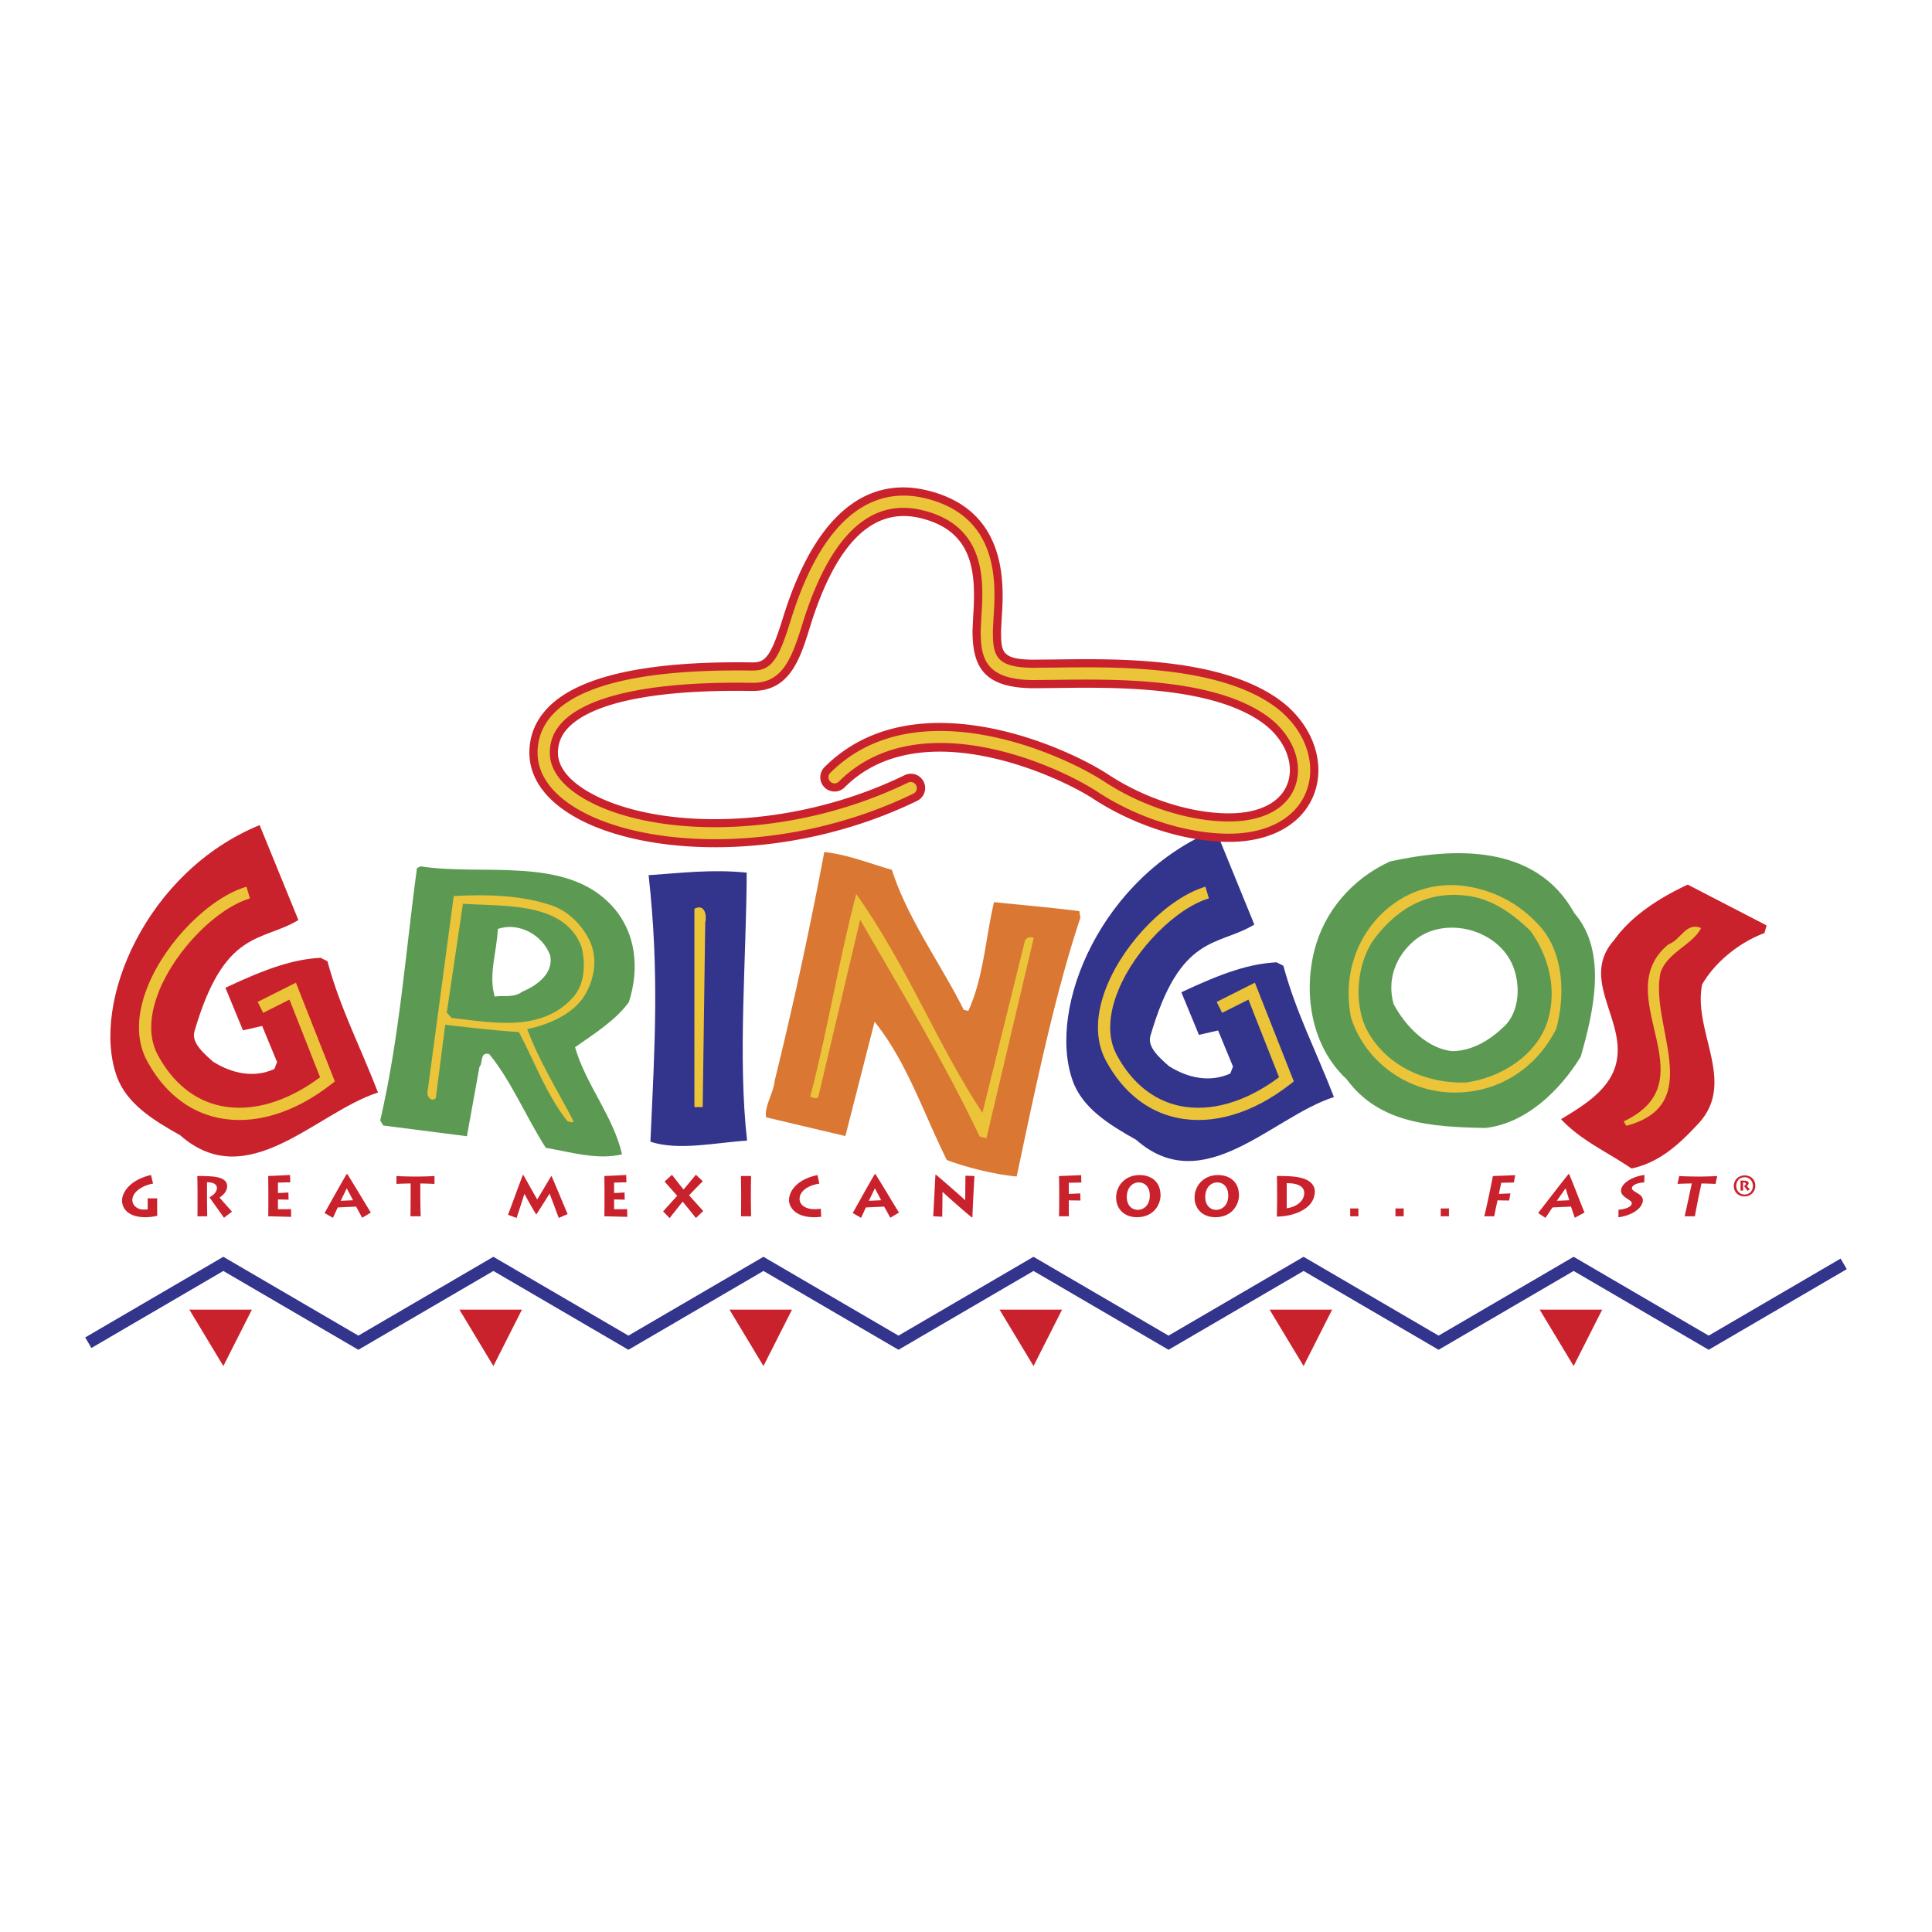 <svg xmlns="http://www.w3.org/2000/svg" width="2500" height="2500" viewBox="0 0 192.756 192.756"><g fill-rule="evenodd" clip-rule="evenodd"><path fill="#fff" fill-opacity="0" d="M0 0h192.756v192.756H0V0z"/><path d="M24.243 102.798l-1.754-4.247c4.199-1.983 6.803-2.838 9.495-2.992l.683.345c1.269 4.687 3.27 8.497 5.045 13.097-6.183 1.986-12.996 10.203-19.733 4.268-2.61-1.471-5.354-3.122-6.336-5.903C9.039 100 14.614 86.942 25.904 82.32l3.663 8.974.202.5c-3.673 2.221-7.386.838-10.374 11.127-.327 1.129 1.029 2.263 1.872 3.009 1.922 1.204 4.114 1.64 6.11.72l.265-.689-1.487-3.603-1.912.44z" fill="#c9222d"/><path d="M119.617 103.248L117.863 99c4.199-1.983 6.803-2.838 9.496-2.992l.682.346c1.27 4.687 3.27 8.498 5.045 13.097-6.182 1.987-12.996 10.203-19.732 4.268-2.609-1.47-5.354-3.121-6.336-5.903-2.605-7.367 2.969-20.424 14.26-25.045l3.664 8.974.201.5c-3.672 2.221-7.387.837-10.373 11.127-.328 1.128 1.027 2.262 1.871 3.008 1.922 1.205 4.113 1.64 6.111.72l.264-.689-1.486-3.602-1.913.439z" fill="#33348c"/><path d="M54.453 114.518c-1.936-3.005-3.486-6.759-5.655-9.359-.95-.23-.588.904-.964 1.291l-1.25 6.913-8.351-1.071-.298-.51c1.947-8.384 2.565-17.157 3.667-25.178l.384-.168c6.152.97 14.357-1.06 18.987 3.851 2.521 2.682 2.85 6.352 1.768 9.695-1.283 1.795-3.533 3.211-5.366 4.499 1.05 3.69 3.828 6.913 4.687 10.688-2.472.589-5.124-.224-7.609-.651zm-4.781-21.836c-.132 2.45-.943 4.522-.32 6.743.924-.135 1.94.14 2.746-.482 1.493-.606 3.179-1.877 2.788-3.633-.752-2.055-3.162-3.344-5.214-2.628z" fill="#5c9a54"/><path d="M64.891 113.909c.433-9.536.899-16.912-.179-26.592 3.238-.216 6.297-.611 9.787-.252-.036 8.708-.9 18.388.036 26.735-3.059.18-6.801 1.044-9.644.109z" fill="#33348c"/><path d="M101.432 117.381c-2.131-.208-4.793-.837-6.968-1.646-2.357-4.735-3.976-9.776-7.206-13.793l-2.915 11.402-7.915-1.871c-.18-1.114.763-2.444.869-3.677a417.966 417.966 0 0 0 4.941-22.792c2.377.267 4.466 1.129 6.751 1.781 1.521 4.833 4.959 9.527 7.164 13.968l.455.107c1.537-3.371 1.712-7.249 2.566-10.856 2.85.304 5.713.537 8.512.902l.104.653c-2.653 7.952-4.696 18.006-6.358 25.822z" fill="#d97733"/><path d="M148.178 112.539c-5.361-.108-10.578-.433-13.818-4.858-3.525-3.273-4.318-8.456-3.238-12.809.973-3.922 3.779-7.197 7.557-8.924 6.225-1.368 14.537-1.836 18.387 5.145 3.348 3.851 1.908 9.896.648 14.322-2.089 3.418-5.507 6.691-9.536 7.124zm-7.342-18.459c-1.654 1.547-2.445 3.743-1.799 6.082 1.188 2.267 3.455 4.534 5.938 4.713 1.979-.071 3.635-1.079 5.074-2.446 1.619-1.512 1.691-4.354.791-6.297-1.692-3.636-7.125-4.823-10.004-2.052z" fill="#5c9a54"/><path d="M169.82 98.226c-.943 4.705 3.473 9.753-.371 13.871-1.871 2.018-3.854 3.891-6.672 4.484-2.416-1.648-5.047-2.795-7.031-4.92 2.07-1.252 4.449-2.678 5.316-4.976 1.682-4.537-3.666-8.799-.016-12.896 1.738-2.466 4.633-4.271 7.34-5.531l7.867 4.07-.213.763c-2.462.919-4.907 2.849-6.22 5.135zM15.678 120.468c0 .216.012.723.012.825-.188.062-.723.153-1.259.147-1.509-.011-2.255-.762-2.255-1.68 0-.672.632-1.993 2.888-2.535l.206.861c-.986.164-2.067.808-2.067 1.64 0 .484.438.952 1.116.952.159 0 .312 0 .416-.018v-.655c0-.165-.006-.336-.012-.444h.963c-.007.188-.007.318-.007.49v.417h-.001zM19.695 121.35c.022-.137.011-1.942.011-2.062v-.467c0-.172-.011-1.385-.028-1.493.575 0 1.242.012 1.72.074.82.103 1.264.422 1.264.935 0 .473-.308.837-.757 1.145.16.193 1.094 1.236 1.242 1.401l-.803.615c-.104-.159-1.276-1.794-1.442-2.039.268-.147.741-.479.741-.929 0-.268-.188-.569-.991-.575v1.652c0 .216.017 1.657.028 1.742h-.985v.001zM29.052 121.406c-.154 0-2.073-.057-2.295-.057.017-.302.017-1.521.017-1.652v-.762c0-.092-.011-1.465-.017-1.607.244 0 1.987-.085 2.181-.103l.023.735c-.194 0-1.133.028-1.23.028v1.037c.108 0 .78-.029 1.042-.052l.018.718c-.137 0-.94-.022-1.06-.022v.974c.143 0 .951.012 1.299-.018l.022.781zM32.384 121.025c.228-.399 1.834-3.298 2.216-3.901h.04c.609.939 2.067 3.411 2.363 3.851l-.866.523c-.142-.257-.558-1.03-.621-1.116l-1.822.086c-.052.113-.354.797-.479 1.036l-.831-.479zm2.837-1.276c-.12-.239-.536-1.014-.621-1.19-.114.223-.501 1.025-.609 1.247l1.23-.057zM40.945 121.35c.017-.147.023-1.31.023-2.045v-1.229c-.428 0-1.236.028-1.413.045v-.792c.257.035 1.606.057 1.669.057h.496c.108 0 1.35-.021 1.629-.057v.792a30.8 30.8 0 0 0-1.413-.045v1.321c0 .819.029 1.84.04 1.953h-1.031zM50.685 121.196c.103-.234 1.282-3.497 1.486-3.976h.041c.273.479 1.213 2.158 1.384 2.449.217-.331 1.173-1.966 1.396-2.324h.04c.313.689 1.407 3.35 1.601 3.782l-.883.387c-.176-.443-.849-2.278-.917-2.426-.126.183-.969 1.561-1.316 2.062h-.034a40.1 40.1 0 0 1-1.151-2.027h-.012c-.091.267-.689 2.142-.78 2.392l-.855-.319zM62.589 121.406c-.154 0-2.073-.057-2.295-.057.017-.302.017-1.521.017-1.652v-.762c0-.092-.011-1.465-.017-1.607.245 0 1.988-.085 2.182-.103l.022.735c-.193 0-1.133.028-1.229.028v1.037c.107 0 .78-.029 1.042-.052l.018.718c-.137 0-.94-.022-1.06-.022v.974c.142 0 .951.012 1.298-.018l.022.781zM66.155 120.86c.119-.126 1.236-1.361 1.407-1.561a107.24 107.24 0 0 1-1.253-1.418l.734-.673c.205.268.895 1.156 1.156 1.47.171-.199 1.026-1.219 1.23-1.476l.689.649c-.171.171-1.225 1.236-1.367 1.412.194.211 1.259 1.391 1.407 1.561l-.724.695c-.166-.205-1.145-1.424-1.322-1.629-.102.12-1.202 1.51-1.304 1.641l-.653-.671zM73.929 121.35c.012-.25.017-1.583.017-1.731v-.615c0-.096-.017-1.537-.023-1.675h1.015a63.622 63.622 0 0 0-.023 1.687v.615c0 .569.018 1.589.023 1.72h-1.009v-.001zM81.938 121.39a4.713 4.713 0 0 1-.712.051c-1.902 0-2.506-1.036-2.506-1.702 0-.94.86-2.103 2.842-2.5l.183.854c-1.242.188-1.971.815-1.971 1.521 0 .547.507 1.025 1.516 1.025.228 0 .432-.022.592-.051l.056.802zM85.076 121.025c.228-.399 1.834-3.298 2.215-3.901h.04c.609.939 2.067 3.411 2.364 3.851l-.866.523c-.143-.257-.559-1.03-.621-1.116l-1.822.086c-.052.113-.354.797-.479 1.036l-.831-.479zm2.837-1.276c-.12-.239-.536-1.014-.621-1.19-.114.223-.501 1.025-.609 1.247l1.23-.057zM93.106 121.35c.018-.211.063-1.07.108-1.965.046-.895.092-1.828.114-2.17l.046-.018c.534.428 2.745 2.375 2.927 2.552 0-.233.017-2.227.023-2.449l.899.028c-.023.331-.066 1.105-.107 1.926-.047.819-.08 1.68-.098 2.192l-.045.018c-.455-.325-2.854-2.449-2.927-2.552h-.011c0 .193-.028 2.29-.023 2.478l-.906-.04zM105.648 121.35c.029-.302.029-1.521.029-1.657v-.757c0-.092-.012-1.465-.021-1.607.334 0 1.766-.062 2.209-.085l.023.735-1.254.027v1.111c.102 0 .66-.034 1.145-.051l.018.711-1.162-.017v.507c0 .091 0 1.003.012 1.082h-.999v.001zM113.697 117.238c1.23 0 2.09.729 2.09 2.026 0 .815-.598 2.176-2.369 2.176-1.281-.005-2.062-.859-2.062-1.965-.001-1.11.843-2.237 2.341-2.237zm-.172 3.468c.535 0 1.186-.416 1.191-1.412.006-.871-.494-1.322-1.1-1.322-.666 0-1.195.564-1.195 1.447.001.804.462 1.287 1.104 1.287zM121.523 117.238c1.23 0 2.09.729 2.09 2.026 0 .815-.598 2.176-2.369 2.176-1.281-.005-2.062-.859-2.062-1.965 0-1.11.843-2.237 2.341-2.237zm-.171 3.468c.537 0 1.186-.416 1.191-1.412.006-.871-.496-1.322-1.1-1.322-.668 0-1.195.564-1.195 1.447 0 .804.459 1.287 1.104 1.287zM127.418 118.844c0-.12-.006-1.355-.027-1.516.752 0 1.371.018 1.883.086 1.648.216 1.904 1.014 1.904 1.446 0 1.783-2.176 2.518-3.793 2.518.021-.262.033-1.674.033-1.827v-.707zm.959 1.703c.943-.114 1.746-.718 1.746-1.51 0-.746-.785-.996-1.746-.991v2.501zM135.529 120.569v.781h-.82v-.781h.82zM140.047 120.569v.781h-.822v-.781h.822zM144.562 120.569v.781h-.82v-.781h.82zM148.082 121.35c.094-.302.352-1.521.381-1.657l.162-.757c.018-.092.299-1.465.318-1.607.336 0 1.779-.062 2.229-.085l-.133.735-1.26.027-.236 1.111c.102 0 .668-.034 1.154-.051l-.133.711-1.158-.017-.107.507a30.54 30.54 0 0 0-.219 1.082h-.998v.001zM153.459 121.025c.314-.399 2.537-3.298 3.047-3.901h.039c.41.939 1.342 3.411 1.545 3.851l-.977.523c-.088-.257-.34-1.03-.383-1.116l-1.842.086c-.076.113-.523.797-.699 1.036l-.73-.479zm3.109-1.276c-.068-.239-.32-1.014-.367-1.19-.162.223-.721 1.025-.877 1.247l1.244-.057zM161.477 120.695c.559-.034 1.246-.239 1.318-.575.037-.183-.061-.279-.451-.53-.361-.233-.693-.495-.596-.951.133-.627 1.117-1.265 2.322-1.413l-.021.746c-.568.023-1.162.205-1.23.536-.041.193.197.325.48.495.309.188.699.41.594.906-.127.598-.906 1.32-2.424 1.543l.008-.757zM168.07 121.35c.049-.147.301-1.31.457-2.045l.262-1.229c-.428 0-1.242.028-1.424.045l.168-.792c.25.035 1.594.057 1.658.057h.494c.107 0 1.357-.021 1.643-.057l-.168.792a30.13 30.13 0 0 0-1.404-.045l-.281 1.321c-.172.819-.361 1.84-.373 1.953h-1.032zM18.893 130.662h6.238l-2.848 5.628-3.39-5.628zM45.837 130.662h6.238l-2.848 5.628-3.39-5.628zM72.781 130.662h6.238l-2.848 5.628-3.39-5.628zM99.725 130.662h6.238l-2.848 5.628-3.39-5.628zM126.668 130.662h6.238l-2.847 5.628-3.391-5.628zM153.613 130.662h6.239l-2.85 5.628-3.389-5.628z" fill="#c9222d"/><path d="M156.695 125.569s-12.578 7.344-13.166 7.686c-.588-.342-13.471-7.865-13.471-7.865s-12.885 7.523-13.473 7.865c-.588-.342-13.473-7.865-13.473-7.865s-12.883 7.523-13.471 7.865L76.17 125.39s-12.885 7.523-13.473 7.865l-13.472-7.865s-12.884 7.523-13.472 7.865c-.588-.342-13.472-7.865-13.472-7.865l-13.779 8.045.616 1.055 13.164-7.686 13.472 7.864 13.472-7.864 13.472 7.864 13.473-7.864 13.471 7.864 13.471-7.864 13.473 7.864 13.473-7.864 13.471 7.864 13.473-7.864 13.471 7.864 13.779-8.044-.613-1.055s-12.578 7.344-13.166 7.686l-13.471-7.865-.308.179z" fill="#33348c"/><path d="M78.106 61.667c-1.177 3.811-1.748 4.42-2.979 4.42l-.517-.004c-10.088-.112-16.757 1.368-19.821 4.398-1.308 1.294-1.972 2.85-1.972 4.625 0 1.631.701 4.013 4.037 6.101 6.857 4.295 21.684 4.985 34.625-1.294a1.424 1.424 0 1 0-1.243-2.562c-12.054 5.848-25.671 5.326-31.871 1.442-1.231-.771-2.699-2.037-2.699-3.688 0-.999.369-1.85 1.127-2.599 1.72-1.702 6.203-3.704 17.785-3.576l.549.004c3.714 0 4.724-3.268 5.7-6.427 2.558-8.284 6.234-11.928 10.928-10.833 5.452 1.272 5.627 5.558 5.338 9.838l-.066 1.388c0 3.558 1.033 5.764 6.172 5.764l2.139-.021c5.805-.081 15.518-.215 20.625 3.476 2.137 1.544 3.162 3.904 2.555 5.873-.594 1.923-2.619 3.071-5.557 3.149-3.844.103-8.57-1.368-12.336-3.836-4.564-2.992-19.577-9.556-28.368-.765a1.424 1.424 0 0 0 2.014 2.014c7.582-7.582 21.485-1.035 24.792 1.134 4.227 2.77 9.582 4.417 13.975 4.3 4.174-.111 7.24-2.038 8.201-5.156.969-3.135-.482-6.762-3.607-9.021-5.871-4.244-16.176-4.101-22.332-4.016l-2.1.021c-3.322 0-3.322-.794-3.322-2.916l.061-1.196c.217-3.254.729-10.874-7.535-12.802-4.407-1.028-10.464.351-14.298 12.765z" fill="#c9222d"/><path d="M78.884 61.907c-1.158 3.747-1.863 4.994-3.756 4.994l-.526-.005c-9.862-.109-16.335 1.292-19.238 4.163-1.148 1.135-1.73 2.497-1.73 4.046 0 2.043 1.264 3.915 3.654 5.412 6.669 4.178 21.15 4.819 33.838-1.336a.61.61 0 1 0-.532-1.098c-12.307 5.972-26.269 5.401-32.657 1.401-1.406-.881-3.082-2.355-3.082-4.378 0-1.228.448-2.268 1.369-3.178 1.83-1.811 6.503-3.942 18.366-3.81l.54.005c2.898 0 3.831-2.319 4.922-5.855 2.707-8.764 6.707-12.594 11.89-11.384 6.582 1.535 6.197 7.263 5.966 10.686l-.064 1.33c0 2.708.402 4.949 5.355 4.949l2.127-.021c5.904-.082 15.787-.219 21.113 3.63 2.418 1.749 3.566 4.47 2.855 6.773-.703 2.277-3.004 3.634-6.312 3.722-4 .106-8.906-1.414-12.803-3.969-4.422-2.898-18.938-9.279-27.347-.87a.61.61 0 0 0 .863.863c7.836-7.837 21.609-1.729 25.814 1.028 4.094 2.684 9.27 4.281 13.506 4.167 3.807-.101 6.592-1.814 7.445-4.582.867-2.803-.463-6.066-3.307-8.122-5.652-4.085-15.789-3.945-21.846-3.862l-2.109.021c-3.951 0-4.137-1.279-4.137-3.729l.062-1.25c.221-3.306.684-10.185-6.907-11.957-4.067-.946-9.684.401-13.332 12.216z" fill="#ebc439"/><path d="M175.131 118.303c0 .606-.459 1.065-1.09 1.065-.619 0-1.062-.444-1.062-1.037 0-.606.459-1.064 1.09-1.064.632 0 1.062.429 1.062 1.036zm-1.91.01c0 .493.367.869.822.869.498 0 .846-.361.846-.869 0-.492-.361-.862-.816-.862-.499 0-.852.357-.852.862zm.435-.164c0-.043-.002-.336-.006-.365.199 0 .391-.002.541.026.158.025.273.107.273.23 0 .122-.08.214-.189.287.041.049.246.279.297.325l-.211.156c-.014-.021-.318-.425-.361-.484.08-.04.188-.125.188-.214 0-.062-.045-.147-.281-.142v.378c0 .055.006.413.008.437l-.26-.002c.004-.035.002-.485.002-.516v-.116h-.001z" fill="#c9222d"/><path d="M58.898 94.011c-.73-1.654-2.208-3.15-3.915-3.695-2.992-1.001-6.353-1.105-9.713-.92l-2.626 19.617c-.055.428.457.965.837.542l.939-7.316s5 .605 7.344.725c1.58 2.96 2.694 6.149 4.845 8.894.143.019.477.242.616.006-1.601-3.071-3.439-5.992-4.625-9.191 2.086-.421 4.656-1.507 5.773-3.431.879-1.485 1.283-3.501.525-5.231zm-1.678 5.444c-3.186 3.618-8.198 2.539-12.169 2.103l-.476-.533 1.611-10.857c4.172.281 10.186-.217 11.849 4.35.401 1.683.292 3.665-.815 4.937zM69.281 90.664v19.791h.828l.252-18.387c.18-.721-.036-1.944-1.08-1.404zM103.139 93.566c-.402-.169-.705.018-.869.238l-4.254 17.223c-4.468-6.75-7.54-14.723-12.589-21.831-1.706 6.438-2.951 14.056-4.591 20.212.246.059.555.316.804.042l4.178-17.684c4.33 7.494 8.218 13.884 11.932 21.639l.666.157 4.723-19.996zM153.646 92.424c-1.906-2.123-4.139-3.346-6.693-3.886-3.023-.647-5.973.072-8.275 1.907-3.275 2.591-4.75 6.837-3.885 11.083 1.295 4.065 4.965 6.944 9.137 7.412 4.859.504 9.178-1.979 11.336-6.297.935-3.418.72-7.591-1.62-10.219zm.829 9.212c-1.008 3.635-4.785 5.938-8.275 6.369-3.814.107-7.809-1.547-9.789-5.182-1.438-2.698-1.043-6.944.828-9.319 2.447-3.131 5.541-4.75 9.572-4.066 2.303.396 4.318 1.907 5.865 3.418 1.799 2.447 2.662 5.721 1.799 8.78zM166.457 94.221c-6.121 5.049 4.275 13.564-4.457 17.659l.25.443c8.031-2.123 2.312-10.002 3.412-15.262.641-2.024 3.258-2.824 4.055-4.47-1.502-.643-2.016 1.193-3.26 1.63zM14.802 98.253c-1.202 2.891-1.25 5.51-.138 7.577 1.667 3.101 4.124 5.07 7.103 5.696 3.551.747 7.557-.443 11.282-3.352l.359-.281-3.883-9.85-3.816 1.92.548 1.09 2.624-1.319 3.053 7.745c-3.329 2.481-6.834 3.501-9.915 2.854-2.616-.551-4.787-2.308-6.279-5.081-1.178-2.189-.546-4.759.19-6.53 1.678-4.032 5.718-8.109 9.007-9.087l-.348-1.17c-3.657 1.087-7.956 5.387-9.787 9.788zM110.479 98.253c-1.201 2.891-1.25 5.51-.139 7.577 1.67 3.101 4.125 5.07 7.104 5.696 3.551.747 7.559-.443 11.281-3.352l.361-.281-3.885-9.85-3.816 1.92.549 1.09 2.623-1.319 3.053 7.745c-3.328 2.481-6.834 3.501-9.914 2.854-2.617-.551-4.787-2.308-6.279-5.081-1.178-2.189-.547-4.759.189-6.53 1.678-4.032 5.719-8.109 9.006-9.087l-.348-1.17c-3.655 1.087-7.953 5.387-9.785 9.788z" fill="#ebc439"/></g></svg>

